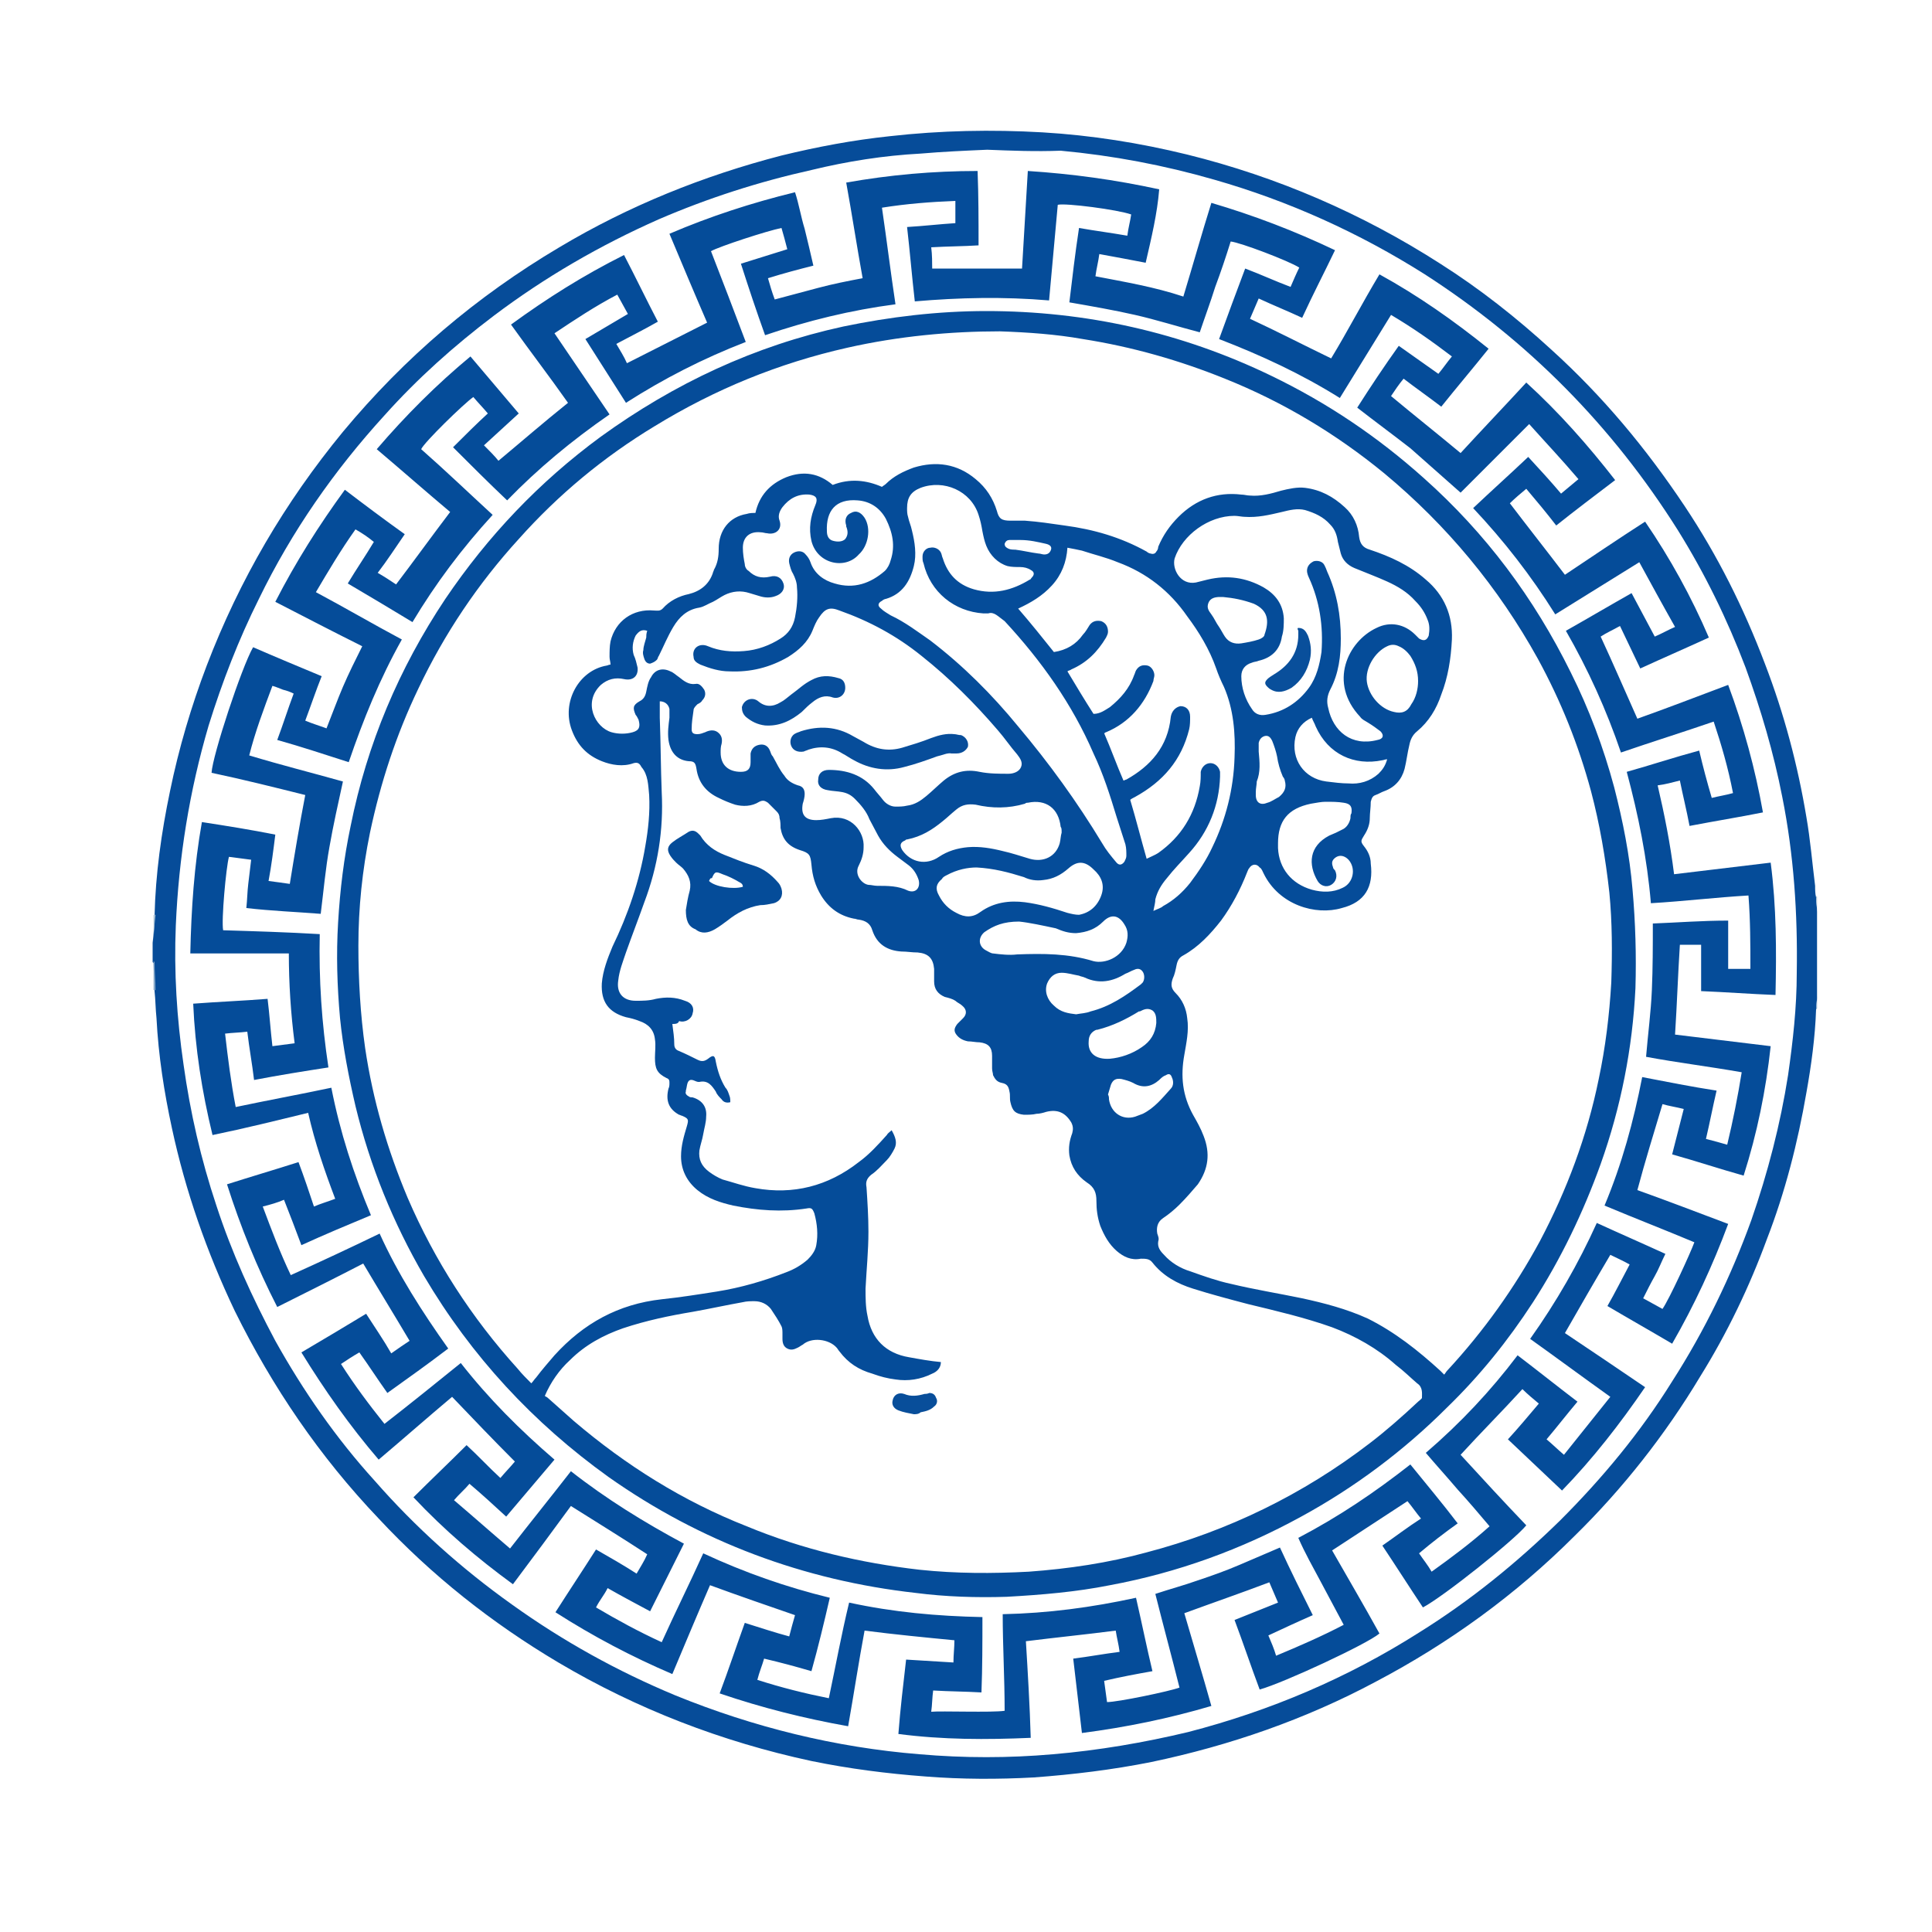 <svg xmlns="http://www.w3.org/2000/svg" xmlns:xlink="http://www.w3.org/1999/xlink" id="Layer_1" x="0px" y="0px" width="200px" height="200px" viewBox="0 0 200 200" style="enable-background:new 0 0 200 200;" xml:space="preserve">
<style type="text/css">
	.st0{fill:#064C99;}
	.st1{fill:#A6C0D5;}
	.st2{fill:#82A5C7;}
	.st3{fill:#054C99;}
	.st4{fill:#084E9A;}
	.st5{fill:#074D9A;}
	.st6{fill:#094F9B;}
</style>
<g>
	<g>
		<path class="st0" d="M188,104.5c-0.1,2.9-0.5,5.8-1,8.6c-0.9,5.2-2.2,10.3-4.1,15.2c-1.8,4.9-4.1,9.7-6.9,14.2    c-3.6,6-8,11.6-13,16.5c-6.1,6.1-13,11.1-20.6,15.1c-7.3,3.9-15.1,6.6-23.2,8.3c-4,0.8-8.1,1.3-12.2,1.6    c-3.7,0.2-7.4,0.2-11.2-0.1c-4-0.3-7.9-0.8-11.8-1.6c-9.3-2-18.1-5.4-26.2-10.2c-6.9-4.1-13.1-9-18.6-14.9    c-6.1-6.4-11-13.6-14.9-21.5c-2.9-6.1-5.1-12.4-6.5-18.9c-0.8-3.7-1.4-7.5-1.6-11.4c-0.1-0.9-0.1-1.9-0.2-2.8c0-1-0.1-1.9-0.1-2.9    c0,0-0.1-0.1-0.1-0.1c0-0.7,0-1.3,0-2c0.1-0.9,0.2-1.9,0.2-2.8c0.1-4.3,0.7-8.6,1.6-12.9c0.9-4.4,2.2-8.8,3.8-13    c3.4-8.9,8.1-16.9,14.1-24.2c6.4-7.7,13.8-14,22.4-19.1c7.2-4.3,14.9-7.4,23-9.5c3.7-0.9,7.4-1.6,11.2-2    c5.3-0.6,10.6-0.7,15.8-0.4c5.1,0.3,10.1,1.1,15,2.3c9.3,2.3,18.1,6.1,26.2,11.3c4.1,2.6,7.9,5.6,11.5,8.9    c5.3,4.8,9.8,10.2,13.8,16.2c3.4,5.1,6.1,10.5,8.3,16.3c2,5.2,3.4,10.5,4.3,15.9c0.4,2.3,0.6,4.7,0.9,7.1c0,0.4,0,0.8,0.1,1.2    c0,0.5,0.1,1,0.1,1.5c0,3,0,5.9,0,8.9C188.1,103.6,188,104.1,188,104.5z M102.2,15.5c-2.3,0.1-4.6,0.2-6.9,0.4    c-3.8,0.2-7.6,0.8-11.3,1.7c-5.4,1.2-10.7,2.9-15.8,5.1c-6.1,2.7-11.8,6-17.1,10c-4.1,3.1-7.9,6.5-11.3,10.3    C34.6,48.7,30.2,55,26.8,62c-2.1,4.2-3.8,8.6-5.2,13.1c-2,6.8-3.1,13.7-3.4,20.7c-0.2,4.8,0.1,9.6,0.8,14.4    c0.7,5,1.8,9.8,3.4,14.6c1.6,4.9,3.7,9.5,6.1,14c2.9,5.2,6.3,10.1,10.3,14.5c4.2,4.8,9,9.1,14.2,12.8c5.3,3.8,10.9,6.9,16.9,9.4    c8.1,3.3,16.6,5.4,25.3,6.1c4.6,0.4,9.2,0.4,13.8,0c4.7-0.4,9.4-1.2,14-2.3c8.5-2.2,16.5-5.6,23.9-10.3    c5.3-3.3,10.1-7.2,14.6-11.6c4.4-4.4,8.3-9.1,11.6-14.4c3.4-5.3,6.1-10.9,8.2-16.7c1.7-4.9,3-9.9,3.8-15c0.5-3.5,0.9-7,0.9-10.6    c0.1-6.1-0.3-12.2-1.5-18.2c-0.9-4.6-2.2-9-3.8-13.4c-1.9-5-4.2-9.7-7-14.2c-6.8-10.8-15.5-19.6-26.2-26.5    c-6.8-4.3-14.1-7.6-21.8-9.8c-5.2-1.5-10.5-2.5-15.9-3C107.2,15.7,104.7,15.6,102.2,15.5z"></path>
		<path class="st1" d="M16.1,94.7c-0.1,0.9-0.2,1.9-0.2,2.8c0-0.9,0-1.9,0-2.8C16,94.7,16,94.7,16.1,94.7z"></path>
		<path class="st2" d="M15.9,99.5c0,0,0.1,0.1,0.1,0.1c0,1,0.1,1.9,0.1,2.9c-0.1,0-0.1,0-0.2,0C15.9,101.5,15.9,100.5,15.9,99.5z"></path>
		<path class="st1" d="M188.1,94.3c0-0.5-0.1-1-0.1-1.5c0,0,0.1,0,0.1,0C188.1,93.3,188.1,93.8,188.1,94.3z"></path>
		<path class="st2" d="M188,104.5c0-0.5,0.1-0.9,0.1-1.4c0,0.4,0,0.9,0,1.3L188,104.5C188.1,104.5,188,104.5,188,104.5z"></path>
		<path class="st3" d="M118.6,27.2c-1.6-0.3-3.1-0.6-4.8-0.9c-0.1,0.8-0.3,1.5-0.4,2.3c3.1,0.6,6.1,1.1,9.1,2.1    c1-3.3,1.9-6.5,2.9-9.7c4.4,1.3,8.6,2.9,12.8,4.9c-1.1,2.3-2.3,4.6-3.4,7c-1.5-0.7-3-1.3-4.5-2c-0.3,0.7-0.6,1.4-0.9,2.1    c2.8,1.3,5.5,2.7,8.4,4.1c1.7-2.8,3.2-5.7,5-8.7c4,2.2,7.7,4.8,11.3,7.7c-1.6,2-3.3,4-4.9,6c-1.3-1-2.6-1.9-3.9-2.9    c-0.5,0.6-0.9,1.2-1.3,1.8c2.4,2,4.8,3.9,7.2,5.9c2.2-2.4,4.5-4.8,6.8-7.3c3.4,3.1,6.4,6.5,9.2,10.1c-2.1,1.6-4.1,3.1-6.1,4.7    c-1-1.3-2-2.5-3.1-3.8c-0.6,0.5-1.2,1-1.7,1.5c1.9,2.5,3.8,4.9,5.7,7.4c2.7-1.8,5.5-3.7,8.3-5.5c2.6,3.8,4.8,7.8,6.6,12    c-2.4,1.1-4.7,2.1-7.1,3.2c-0.7-1.5-1.4-2.9-2.1-4.4c-0.7,0.4-1.4,0.7-2,1.1c1.3,2.8,2.5,5.6,3.8,8.5c3.1-1.1,6.2-2.3,9.4-3.5    c1.6,4.3,2.8,8.7,3.6,13.2c-2.5,0.5-5,0.9-7.6,1.4c-0.3-1.6-0.7-3.2-1-4.7c-0.8,0.2-1.5,0.4-2.3,0.5c0.7,3,1.3,6,1.7,9.2    c3.3-0.4,6.6-0.8,10-1.2c0.6,4.6,0.6,9.1,0.5,13.7c-2.6-0.1-5.2-0.3-7.7-0.4c0-1.6,0-3.2,0-4.8c-0.8,0-1.5,0-2.2,0    c-0.2,3.1-0.3,6.2-0.5,9.3c3.3,0.4,6.6,0.8,9.9,1.2c-0.5,4.6-1.4,9-2.8,13.4c-2.5-0.7-4.9-1.5-7.4-2.2c0.4-1.6,0.8-3.1,1.2-4.7    c-0.8-0.2-1.5-0.3-2.2-0.5c-0.9,3-1.8,5.9-2.6,8.9c3.1,1.1,6.2,2.3,9.4,3.5c-1.6,4.3-3.5,8.4-5.8,12.4c-2.2-1.3-4.5-2.6-6.7-3.9    c0.8-1.4,1.5-2.8,2.3-4.3c-0.7-0.4-1.4-0.7-2-1c-1.6,2.7-3.1,5.3-4.7,8.1c2.7,1.8,5.5,3.7,8.3,5.6c-2.6,3.8-5.4,7.4-8.6,10.7    c-1.9-1.8-3.7-3.5-5.6-5.3c1.1-1.2,2.1-2.4,3.2-3.7c-0.6-0.5-1.2-1-1.7-1.5c-2.1,2.3-4.3,4.5-6.4,6.8c2.2,2.4,4.5,4.9,6.8,7.3    c-1.2,1.5-8.6,7.4-10.7,8.5c-1.4-2.1-2.8-4.3-4.2-6.4c1.3-0.9,2.6-1.9,4-2.8c-0.5-0.6-0.9-1.2-1.4-1.8c-2.6,1.7-5.2,3.4-7.8,5.1    c1.6,2.8,3.3,5.7,4.9,8.6c-1.3,1.1-9.9,5.1-12.4,5.8c-0.9-2.4-1.7-4.8-2.6-7.2c1.5-0.6,3-1.2,4.5-1.8c-0.3-0.7-0.6-1.4-0.9-2.1    c-2.9,1.1-5.8,2.1-8.8,3.2c0.9,3.1,1.9,6.4,2.8,9.6c-4.4,1.3-8.8,2.2-13.4,2.8c-0.3-2.6-0.6-5.1-0.9-7.7c1.6-0.2,3.2-0.5,4.8-0.7    c-0.1-0.8-0.3-1.5-0.4-2.2c-3.1,0.4-6.1,0.7-9.3,1.1c0.2,3.3,0.4,6.6,0.5,10c-4.6,0.2-9.1,0.2-13.7-0.4c0.2-2.6,0.5-5.1,0.8-7.7    c1.6,0.1,3.2,0.2,4.9,0.3c0-0.8,0.1-1.5,0.1-2.3c-3.1-0.3-6.2-0.6-9.3-1c-0.6,3.2-1.1,6.5-1.7,9.9c-4.5-0.8-8.9-1.9-13.3-3.4    c0.9-2.4,1.7-4.8,2.6-7.3c1.6,0.5,3.1,1,4.6,1.4c0.2-0.8,0.4-1.5,0.6-2.2c-2.9-1-5.8-2-8.8-3.1c-1.3,3-2.6,6.1-3.9,9.2    c-4.2-1.8-8.2-3.9-12.1-6.4c1.4-2.2,2.8-4.3,4.2-6.5c1.4,0.8,2.8,1.6,4.2,2.5c0.4-0.7,0.8-1.3,1.1-2c-2.6-1.7-5.2-3.3-7.9-5    c-1.9,2.6-3.9,5.3-6,8.1c-3.7-2.7-7.1-5.6-10.3-9c1.8-1.8,3.7-3.6,5.5-5.4c1.2,1.1,2.3,2.3,3.5,3.4c0.5-0.6,1-1.1,1.5-1.7    c-2.2-2.2-4.3-4.4-6.5-6.7c-2.5,2.1-5,4.3-7.6,6.5c-3-3.5-5.6-7.2-8-11.1c2.2-1.3,4.4-2.6,6.7-4c0.9,1.4,1.8,2.7,2.6,4.1    c0.7-0.5,1.3-0.9,1.9-1.3c-1.6-2.7-3.2-5.3-4.8-8c-2.9,1.5-5.9,3-8.9,4.5c-2.1-4.1-3.8-8.3-5.2-12.7c2.5-0.8,4.9-1.5,7.4-2.3    c0.6,1.6,1.1,3.1,1.6,4.6c0.7-0.3,1.4-0.5,2.2-0.8c-1.1-2.9-2.1-5.8-2.8-8.9c-3.3,0.8-6.5,1.6-9.9,2.3c-1.1-4.5-1.8-9-2-13.6    c2.6-0.2,5.2-0.3,7.7-0.5c0.2,1.6,0.3,3.2,0.5,4.9c0.8-0.1,1.5-0.2,2.3-0.3c-0.4-3.1-0.6-6.2-0.6-9.3c-3.4,0-6.8,0-10.2,0    c0.1-4.6,0.4-9.1,1.2-13.6c2.6,0.4,5.1,0.8,7.6,1.3c-0.2,1.6-0.4,3.2-0.7,4.8c0.8,0.1,1.5,0.2,2.2,0.3c0.5-3.1,1-6.1,1.6-9.2    c-3.2-0.8-6.4-1.6-9.7-2.3c0.1-1.8,3.1-10.9,4.3-13c2.3,1,4.7,2,7.1,3c-0.6,1.5-1.1,3-1.7,4.6c0.7,0.3,1.4,0.5,2.2,0.8    c0.6-1.5,1.1-2.9,1.7-4.3c0.6-1.4,1.3-2.8,2-4.2c-3-1.5-5.9-3-9-4.6c2.1-4.1,4.5-7.9,7.2-11.6c2.1,1.6,4.1,3.1,6.2,4.6    c-0.9,1.3-1.8,2.7-2.8,4c0.7,0.4,1.3,0.8,1.9,1.2c1.9-2.5,3.7-5,5.6-7.5c-2.5-2.1-5-4.3-7.6-6.5c3-3.5,6.2-6.7,9.7-9.6    c1.7,2,3.3,3.9,5,5.9c-1.2,1.1-2.4,2.2-3.6,3.3c0.6,0.6,1.1,1.1,1.5,1.6c2.4-2,4.7-4,7.2-6c-1.9-2.7-3.9-5.3-5.9-8.1    c3.7-2.7,7.5-5.1,11.7-7.2c1.2,2.3,2.3,4.6,3.5,6.9c-1.4,0.8-2.8,1.5-4.3,2.3c0.4,0.7,0.8,1.3,1.1,2c2.8-1.4,5.5-2.8,8.3-4.2    c-1.3-3-2.6-6.1-3.9-9.2c4.2-1.8,8.5-3.2,13-4.3c0.4,1.2,0.6,2.5,1,3.8c0.3,1.2,0.6,2.5,0.9,3.8c-1.6,0.4-3.1,0.8-4.7,1.3    c0.2,0.7,0.4,1.4,0.7,2.2c1.5-0.4,3-0.8,4.5-1.2c1.5-0.4,3-0.7,4.6-1c-0.6-3.3-1.1-6.6-1.7-9.9c4.5-0.8,9-1.2,13.6-1.2    c0.1,2.6,0.1,5.1,0.1,7.7c-1.6,0.1-3.2,0.1-4.9,0.2c0.1,0.8,0.1,1.6,0.1,2.2c3.1,0,6.2,0,9.3,0c0.2-3.4,0.4-6.7,0.6-10.1    c4.6,0.3,9,0.9,13.6,1.9C119.8,22.1,119.2,24.6,118.6,27.2z M104,177.1c0-3.4-0.2-6.7-0.2-10c4.7-0.1,9.2-0.7,13.8-1.7    c0.6,2.6,1.1,5.1,1.7,7.6c-1.7,0.3-3.3,0.6-5,1c0.1,0.7,0.2,1.5,0.3,2.2c1.1,0,6.4-1.1,7.5-1.5c-0.8-3.2-1.7-6.5-2.5-9.7    c1.5-0.5,3-0.9,4.4-1.4c1.5-0.5,2.9-1,4.3-1.6c1.4-0.6,2.8-1.2,4.2-1.8c1.1,2.4,2.2,4.6,3.4,7c-1.6,0.7-3.1,1.4-4.6,2.1    c0.3,0.7,0.6,1.4,0.8,2.1c2.4-1,4.7-2,7-3.2c-0.8-1.5-1.6-3-2.4-4.5c-0.8-1.5-1.6-2.9-2.3-4.5c4.2-2.2,7.9-4.7,11.6-7.6    c1.7,2.1,3.3,4,4.9,6.1c-1.4,1-2.7,2-4,3.1c0.4,0.6,0.9,1.2,1.3,1.9c2.1-1.5,4.1-3,6-4.7c-1.1-1.3-2.2-2.6-3.3-3.8    c-1.1-1.3-2.2-2.5-3.3-3.8c3.6-3.1,6.7-6.4,9.5-10.1c2.1,1.6,4.1,3.2,6.2,4.8c-1.1,1.3-2.1,2.6-3.2,3.9c0.6,0.5,1.1,1,1.8,1.6    c1.6-2,3.2-4,4.8-6c-2.8-2-5.5-4-8.3-6c2.7-3.8,5-7.8,6.9-12c2.4,1.1,4.7,2.1,7.1,3.2c-0.4,0.8-0.7,1.6-1.1,2.3    c-0.4,0.7-0.8,1.5-1.2,2.3c0.7,0.4,1.3,0.7,2,1.1c0.7-1,2.9-5.8,3.3-6.9c-3.1-1.3-6.2-2.5-9.3-3.8c1.8-4.3,3-8.7,3.9-13.3    c2.6,0.5,5.1,1,7.7,1.4c-0.4,1.7-0.7,3.3-1.1,5c0.8,0.2,1.5,0.4,2.2,0.6c0.6-2.5,1.1-5,1.5-7.5c-3.4-0.6-6.7-1-9.9-1.6    c0.2-2.4,0.5-4.6,0.6-6.9c0.1-2.3,0.1-4.6,0.1-6.9c2.6-0.1,5.1-0.3,7.8-0.3c0,1.7,0,3.3,0,5c0.8,0,1.6,0,2.3,0c0-2.5,0-5-0.2-7.6    c-3.4,0.2-6.7,0.6-10.1,0.8c-0.4-4.7-1.3-9.1-2.5-13.6c2.5-0.7,4.9-1.5,7.5-2.2c0.4,1.7,0.8,3.2,1.3,4.9c0.8-0.2,1.5-0.3,2.2-0.5    c-0.5-2.6-1.2-5-2-7.4c-3.2,1.1-6.4,2.1-9.6,3.2c-1.5-4.4-3.4-8.6-5.7-12.6c2.3-1.3,4.5-2.6,6.8-3.9c0.8,1.5,1.6,3,2.4,4.5    c0.7-0.3,1.4-0.7,2.1-1c-1.3-2.3-2.5-4.5-3.7-6.7c-2.9,1.8-5.8,3.6-8.7,5.4c-2.5-4-5.3-7.6-8.5-11c1.9-1.8,3.8-3.5,5.7-5.3    c1.2,1.3,2.3,2.5,3.4,3.8c0.6-0.5,1.2-1,1.8-1.5c-1.7-2-3.4-3.8-5.1-5.7c-2.4,2.4-4.8,4.8-7.1,7.1c-1.8-1.6-3.5-3.1-5.2-4.6    c-1.8-1.4-3.7-2.8-5.5-4.2c1.4-2.2,2.8-4.3,4.3-6.4c1.4,1,2.7,1.9,4.1,2.9c0.5-0.6,0.9-1.2,1.4-1.8c-2.1-1.6-4.1-3-6.3-4.3    c-1.8,2.9-3.5,5.7-5.3,8.6c-4-2.5-8.1-4.4-12.5-6.1c0.9-2.5,1.8-4.9,2.7-7.3c1.6,0.6,3.1,1.3,4.7,1.9c0.3-0.7,0.6-1.4,0.9-2    c-1.1-0.7-6.1-2.6-7.1-2.7c-0.5,1.6-1,3.1-1.6,4.7c-0.5,1.6-1.1,3.2-1.6,4.7c-2.3-0.6-4.5-1.3-6.7-1.8c-2.2-0.5-4.5-0.9-6.8-1.3    c0.3-2.5,0.6-5.1,1-7.7c1.7,0.3,3.3,0.5,5,0.8c0.1-0.8,0.3-1.5,0.4-2.2c-1.4-0.5-6.8-1.2-7.6-1c-0.3,3.3-0.6,6.6-0.9,9.9    c-4.7-0.4-9.3-0.3-13.9,0.1c-0.3-2.6-0.5-5.1-0.8-7.7c1.7-0.1,3.4-0.3,5-0.4c0-0.8,0-1.5,0-2.3c-2.6,0.1-5.1,0.3-7.6,0.7    c0.5,3.4,0.9,6.7,1.4,10c-4.6,0.6-9.1,1.7-13.5,3.2c-0.9-2.5-1.7-4.9-2.5-7.4c1.6-0.5,3.2-1,4.8-1.5c-0.2-0.8-0.4-1.5-0.6-2.2    c-1.5,0.3-6.4,1.9-7.3,2.4c1.2,3.1,2.4,6.2,3.6,9.4c-4.4,1.7-8.5,3.8-12.4,6.3c-1.4-2.2-2.8-4.4-4.2-6.6c1.5-0.9,2.9-1.7,4.4-2.6    c-0.4-0.7-0.7-1.3-1.1-2c-2.3,1.2-4.4,2.6-6.5,4c1.9,2.8,3.8,5.6,5.7,8.4c-3.9,2.7-7.4,5.6-10.6,8.9c-1.9-1.8-3.7-3.6-5.6-5.5    c1.2-1.2,2.4-2.4,3.6-3.5c-0.5-0.6-1-1.1-1.5-1.7c-1,0.7-5.1,4.7-5.4,5.4c2.5,2.2,4.9,4.5,7.4,6.8c-3.2,3.5-5.9,7.1-8.3,11.1    c-2.3-1.4-4.5-2.7-6.7-4c0.9-1.5,1.8-2.8,2.7-4.3c-0.6-0.5-1.2-0.9-1.9-1.3c-1.5,2.1-2.8,4.3-4.1,6.5c3,1.6,5.9,3.3,8.9,4.9    c-2.3,4.1-4,8.3-5.5,12.7c-2.5-0.8-4.9-1.6-7.4-2.3c0.6-1.6,1.1-3.2,1.7-4.8c-0.4-0.2-0.7-0.3-1.1-0.4c-0.3-0.1-0.7-0.3-1.1-0.4    c-0.9,2.4-1.8,4.8-2.4,7.2c3.3,1,6.5,1.8,9.7,2.7c-0.5,2.3-1,4.5-1.4,6.8c-0.4,2.2-0.6,4.5-0.9,6.9c-2.5-0.2-5.1-0.3-7.7-0.6    c0.1-0.9,0.1-1.7,0.2-2.5c0.1-0.8,0.2-1.6,0.3-2.5c-0.8-0.1-1.5-0.2-2.3-0.3c-0.3,1.1-0.8,6.6-0.6,7.6c3.3,0.1,6.6,0.2,10,0.4    c-0.1,4.7,0.2,9.2,0.9,13.8c-2.6,0.4-5.1,0.8-7.7,1.3c-0.2-1.7-0.5-3.3-0.7-5c-0.8,0.1-1.5,0.1-2.3,0.2c0.3,2.6,0.6,5,1.1,7.6    c3.3-0.7,6.6-1.3,9.9-2c0.9,4.6,2.3,8.9,4.1,13.2c-2.4,1-4.8,2-7.2,3.1c-0.6-1.6-1.2-3.2-1.8-4.7c-0.7,0.3-1.4,0.5-2.2,0.7    c0.9,2.4,1.8,4.8,2.9,7.1c3.1-1.4,6.1-2.8,9.2-4.3c1.9,4.2,4.4,8.1,7.1,11.9c-2.1,1.6-4.2,3.1-6.3,4.6c-1-1.4-1.9-2.8-2.9-4.2    c-0.7,0.4-1.3,0.8-1.9,1.2c1.4,2.2,2.9,4.2,4.5,6.2c2.7-2.1,5.3-4.2,7.9-6.3c2.9,3.7,6.1,6.9,9.7,10c-1.7,2-3.3,3.9-5,5.9    c-1.3-1.2-2.5-2.3-3.8-3.4c-0.5,0.6-1.1,1.1-1.6,1.7c2,1.7,3.8,3.3,5.8,5c2.1-2.7,4.2-5.3,6.3-8c3.7,2.9,7.6,5.3,11.7,7.5    c-1.2,2.4-2.3,4.6-3.5,7c-1.5-0.8-3-1.6-4.4-2.4c-0.2,0.4-0.4,0.7-0.6,1c-0.2,0.3-0.4,0.6-0.6,1c2.2,1.3,4.4,2.5,6.8,3.6    c1.4-3.1,2.9-6.1,4.3-9.2c4.3,2,8.6,3.5,13.1,4.6c-0.6,2.6-1.2,5.1-1.9,7.6c-1.7-0.5-3.2-0.9-4.9-1.3c-0.2,0.7-0.5,1.4-0.7,2.2    c2.5,0.8,4.9,1.4,7.4,1.9c0.7-3.3,1.3-6.6,2.1-9.9c4.6,1,9.1,1.4,13.8,1.5c0,2.6,0,5.2-0.1,7.8c-1.7-0.1-3.3-0.1-5-0.2    c-0.1,0.7-0.1,1.5-0.2,2.2C97.4,177.1,102.7,177.3,104,177.1z"></path>
		<path class="st3" d="M102.1,32.2c10.3,0,20.2,2.2,29.5,6.7c5.8,2.8,11,6.3,15.8,10.6c6.4,5.7,11.4,12.4,15.2,20.1    c1.9,3.8,3.4,7.8,4.5,11.9c0.9,3.5,1.6,7,1.9,10.6c0.3,3.4,0.4,6.8,0.3,10.2c-0.3,6.2-1.5,12.3-3.6,18.2c-1.8,5-4.1,9.8-7,14.3    c-2.6,4-5.5,7.6-8.9,10.9c-4.5,4.5-9.6,8.3-15.1,11.3c-6.2,3.4-12.8,5.8-19.8,7.1c-3.5,0.7-7.1,1-10.7,1.2c-3.1,0.1-6.3,0-9.4-0.4    c-11.6-1.3-22.3-5.3-31.8-12c-7.8-5.6-14.2-12.5-19.1-20.8c-3.2-5.5-5.6-11.4-7.1-17.6c-0.7-3-1.3-6.1-1.6-9.1    c-0.3-3.3-0.4-6.6-0.2-9.9c0.2-3.4,0.6-6.7,1.3-10c1.7-8.5,5-16.3,9.8-23.5c4.4-6.5,9.7-12.1,16.1-16.8    c7.6-5.5,15.9-9.4,25.1-11.4C92.1,32.8,97.1,32.2,102.1,32.2z M78.2,53.1c0.4-1.8,1.5-3,3.2-3.7c1.8-0.7,3.4-0.4,4.8,0.8    c1.8-0.7,3.5-0.5,5.1,0.2c0.1-0.1,0.3-0.2,0.4-0.3c0.8-0.8,1.8-1.3,2.9-1.7c2.3-0.7,4.5-0.4,6.4,1.2c1.1,0.9,1.8,2,2.2,3.3    c0.2,0.8,0.5,1,1.4,1c0.5,0,1,0,1.5,0c1.4,0.1,2.7,0.3,4.1,0.5c3,0.4,5.8,1.2,8.5,2.7c0.1,0.1,0.3,0.2,0.4,0.2    c0.3,0.1,0.5,0,0.6-0.2c0.1-0.1,0.2-0.3,0.2-0.5c0.5-1.2,1.2-2.2,2.1-3.1c1.8-1.8,4-2.6,6.5-2.3c0.3,0,0.6,0.1,0.9,0.1    c1.1,0.1,2.2-0.2,3.2-0.5c0.8-0.2,1.7-0.4,2.5-0.3c1.6,0.2,2.9,0.9,4.1,2c0.9,0.8,1.4,1.9,1.5,3.1c0.1,0.7,0.4,1.1,1.1,1.3    c2.1,0.7,4.1,1.6,5.8,3.1c1.9,1.6,2.8,3.7,2.7,6.2c-0.1,2-0.4,3.9-1.1,5.7c-0.5,1.5-1.3,2.8-2.5,3.8c-0.5,0.4-0.7,0.9-0.8,1.4    c-0.2,0.8-0.3,1.7-0.5,2.5c-0.3,1.1-1,1.9-2.1,2.3c-0.3,0.1-0.6,0.3-0.9,0.4c-0.3,0.1-0.4,0.3-0.5,0.7c0,0.6-0.1,1.2-0.1,1.7    c0,0.6-0.2,1.2-0.6,1.8c-0.3,0.5-0.4,0.6,0,1.1c0.4,0.5,0.7,1.1,0.7,1.8c0.3,2.4-0.6,4-3,4.6c-2.7,0.8-6.5-0.3-8.1-3.6    c-0.1-0.2-0.2-0.5-0.4-0.6c-0.3-0.4-0.8-0.4-1.1,0.1c-0.1,0.1-0.1,0.2-0.2,0.4c-0.7,1.8-1.6,3.5-2.7,5c-1.1,1.4-2.3,2.7-3.9,3.6    c-0.4,0.2-0.6,0.5-0.7,1c-0.1,0.5-0.2,1-0.4,1.4c-0.2,0.6-0.2,1,0.3,1.5c0.7,0.7,1.1,1.6,1.2,2.6c0.2,1.3-0.1,2.6-0.3,3.8    c-0.4,2.2-0.2,4.2,0.9,6.2c0.4,0.7,0.8,1.4,1.1,2.2c0.7,1.8,0.5,3.4-0.6,5c-0.6,0.7-1.2,1.4-1.9,2.1c-0.5,0.5-1.1,1-1.7,1.4    c-0.6,0.4-0.7,1-0.6,1.6c0.1,0.3,0.2,0.5,0.1,0.8c-0.1,0.6,0.2,1,0.6,1.4c0.7,0.8,1.7,1.4,2.7,1.7c1.4,0.5,2.8,1,4.2,1.3    c2.5,0.6,5,1,7.4,1.5c2.3,0.5,4.6,1.1,6.8,2.1c2.8,1.4,5.2,3.3,7.5,5.4c0.1,0.1,0.2,0.2,0.4,0.4c0.1-0.1,0.2-0.3,0.3-0.4    c3.8-4.1,7-8.6,9.6-13.4c2.8-5.3,4.9-10.9,6.1-16.8c0.7-3.3,1.1-6.6,1.3-10c0.1-3.1,0.1-6.2-0.2-9.3c-0.4-3.6-1-7.1-1.9-10.5    c-1.3-4.8-3.1-9.3-5.5-13.7c-4.1-7.4-9.4-13.8-15.9-19.2c-5-4.1-10.5-7.4-16.5-9.8c-4.7-1.9-9.6-3.3-14.7-4.1    c-2.8-0.5-5.7-0.7-8.6-0.8C98.4,34.3,93,34.8,87.7,36c-7.1,1.6-13.7,4.3-19.9,8.1c-5.3,3.2-10,7.1-14.1,11.7    c-4.2,4.6-7.7,9.8-10.4,15.5c-2.3,4.8-3.9,9.7-5,14.9c-0.8,3.9-1.2,7.8-1.2,11.7c0,3.5,0.2,7.1,0.7,10.6    c0.8,5.4,2.3,10.5,4.4,15.5c2.8,6.5,6.6,12.4,11.4,17.7c0.4,0.5,0.9,1,1.4,1.5c0.2-0.2,0.3-0.4,0.5-0.6c0.6-0.8,1.3-1.6,1.9-2.3    c3-3.3,6.6-5.3,11.1-5.8c1.9-0.2,3.8-0.5,5.7-0.8c2.5-0.4,4.9-1.1,7.2-2c0.8-0.3,1.5-0.7,2.2-1.3c0.4-0.4,0.8-0.9,0.9-1.5    c0.2-1.1,0.1-2.2-0.2-3.3c-0.2-0.5-0.3-0.6-0.8-0.5c-2.6,0.4-5.1,0.2-7.6-0.3c-1.3-0.3-2.6-0.7-3.7-1.6c-1.1-0.9-1.7-2.1-1.7-3.5    c0-1.1,0.3-2.1,0.6-3.1c0.2-0.7,0.2-0.8-0.5-1.1c-0.1,0-0.2-0.1-0.3-0.1c-1.1-0.6-1.4-1.5-1.1-2.7c0.1-0.2,0.1-0.4,0.1-0.6    c0-0.2,0-0.4-0.3-0.5c-1-0.5-1.2-1-1.2-2.1c0-0.6,0.1-1.3,0-1.9c-0.1-1-0.7-1.6-1.6-1.9c-0.5-0.2-0.9-0.3-1.4-0.4    c-1.8-0.5-2.6-1.6-2.5-3.5c0.1-1.3,0.6-2.6,1.1-3.8c1.6-3.3,2.8-6.8,3.4-10.4c0.3-1.7,0.5-3.5,0.4-5.3c-0.1-1-0.1-2.1-0.8-2.9    C66.2,79,66,78.9,65.6,79c-1.1,0.4-2.3,0.2-3.3-0.2c-1.5-0.6-2.5-1.6-3.1-3.2c-1.1-2.9,0.7-6.2,3.6-6.7c0.1,0,0.2-0.1,0.4-0.1    c0-0.3-0.1-0.5-0.1-0.8c0-0.5,0-1.1,0.1-1.6c0.5-2.1,2.3-3.4,4.5-3.2c0.3,0,0.6,0.1,0.9-0.2c0.7-0.8,1.7-1.3,2.7-1.5    c1.2-0.3,2.1-1,2.5-2.2c0-0.1,0.1-0.2,0.1-0.3c0.4-0.7,0.5-1.4,0.5-2.2c0-1.9,1.1-3.3,2.9-3.6C77.6,53.1,77.9,53.1,78.2,53.1z     M69.6,106c0.1,0.8,0.2,1.4,0.2,2.1c0,0.4,0.2,0.6,0.5,0.7c0.7,0.3,1.3,0.6,1.9,0.9c0.4,0.2,0.7,0.2,1.1-0.1    c0.5-0.4,0.7-0.4,0.8,0.3c0.2,1,0.5,1.9,1,2.7c0.2,0.2,0.3,0.5,0.4,0.8c0.1,0.2,0.1,0.5,0.1,0.7c-0.4,0.1-0.7,0-0.9-0.3    c-0.2-0.2-0.5-0.5-0.6-0.8c-0.4-0.6-0.8-1.2-1.7-1c0,0,0,0-0.1,0c-0.3,0-0.7-0.4-1-0.1c-0.2,0.2-0.2,0.7-0.3,1c0,0,0,0.1,0,0.1    c-0.1,0.2,0.1,0.4,0.3,0.5c0.1,0.1,0.3,0.1,0.4,0.1c1,0.3,1.5,1,1.4,2c0,0.6-0.2,1.2-0.3,1.8c-0.1,0.6-0.3,1.1-0.4,1.7    c-0.1,0.9,0.2,1.6,1,2.2c0.4,0.3,0.9,0.6,1.4,0.8c1.1,0.3,2.2,0.7,3.4,0.9c3.9,0.7,7.5-0.2,10.7-2.7c1.1-0.8,2-1.8,2.9-2.8    c0.1-0.2,0.3-0.3,0.5-0.5c0.4,0.7,0.6,1.3,0.3,1.9c-0.2,0.4-0.5,0.9-0.8,1.2c-0.5,0.5-1,1.1-1.6,1.5c-0.5,0.4-0.6,0.8-0.5,1.3    c0.1,1.5,0.2,3.1,0.2,4.6c0,2-0.2,3.9-0.3,5.9c0,0.9,0,1.9,0.2,2.8c0.4,2.4,1.9,3.9,4.3,4.3c1.1,0.2,2.2,0.4,3.3,0.5    c0,0.6-0.4,1-0.9,1.2c-1.2,0.6-2.5,0.8-3.8,0.6c-0.8-0.1-1.6-0.3-2.4-0.6c-1.4-0.4-2.5-1.1-3.4-2.3c-0.1-0.1-0.2-0.3-0.3-0.4    c-0.8-0.9-2.6-1.1-3.5-0.3c-0.2,0.1-0.3,0.2-0.5,0.3c-0.4,0.2-0.7,0.3-1.1,0.1c-0.4-0.2-0.5-0.6-0.5-1c0-0.2,0-0.3,0-0.5    c0-0.3,0-0.6-0.1-0.8c-0.3-0.6-0.7-1.2-1.1-1.8c-0.4-0.5-1-0.8-1.7-0.8c-0.4,0-0.8,0-1.2,0.1c-1.7,0.3-3.5,0.7-5.2,1    c-2.4,0.4-4.8,0.9-7.2,1.7c-2,0.7-3.9,1.7-5.5,3.3c-1.1,1-2,2.3-2.6,3.7c0.1,0.1,0.2,0.1,0.3,0.2c0.9,0.8,1.8,1.6,2.7,2.4    c5.4,4.6,11.3,8.3,17.9,10.9c5.8,2.4,11.8,3.8,17.9,4.5c3.8,0.4,7.5,0.4,11.3,0.2c4.1-0.3,8.2-0.9,12.2-2    c8.4-2.2,16.2-6,23.1-11.3c1.7-1.3,3.4-2.8,5-4.3c0.1-0.1,0.4-0.3,0.4-0.4c0-0.5,0.1-1.1-0.5-1.5c-0.7-0.6-1.4-1.3-2.2-1.9    c-1.9-1.7-4.2-3-6.6-3.9c-2.8-1-5.8-1.7-8.7-2.4c-1.9-0.5-3.8-1-5.7-1.6c-1.6-0.5-3.1-1.3-4.2-2.7c-0.3-0.4-0.7-0.4-1.2-0.4    c-1,0.2-1.8-0.2-2.5-0.8c-0.8-0.7-1.3-1.6-1.7-2.6c-0.3-0.9-0.4-1.7-0.4-2.6c0-0.8-0.2-1.4-1-1.9c-1-0.7-1.6-1.6-1.8-2.8    c-0.1-0.8,0-1.5,0.3-2.3c0.1-0.4,0.1-0.7-0.1-1.1c-0.6-1-1.4-1.4-2.6-1.1c-0.3,0.1-0.7,0.2-1,0.2c-0.4,0.1-0.9,0.1-1.3,0.1    c-0.9-0.1-1.2-0.4-1.4-1.3c-0.1-0.4,0-0.7-0.1-1.1c-0.1-0.6-0.3-0.8-0.8-0.9c-0.5-0.1-0.7-0.4-0.9-0.8c0-0.2-0.1-0.4-0.1-0.7    c0-0.4,0-0.9,0-1.3c0-0.9-0.4-1.3-1.3-1.4c-0.4,0-0.8-0.1-1.2-0.1c-0.5-0.1-0.9-0.3-1.2-0.7c-0.3-0.4-0.2-0.7,0.1-1.1    c0.2-0.2,0.4-0.4,0.6-0.6c0.4-0.4,0.4-0.9-0.1-1.3c-0.2-0.2-0.5-0.3-0.7-0.5c-0.3-0.2-0.7-0.3-1.1-0.4c-0.7-0.3-1.1-0.8-1.1-1.6    c0-0.4,0-0.9,0-1.3c-0.1-1.1-0.6-1.6-1.7-1.7c-0.6,0-1.1-0.1-1.7-0.1c-1.4-0.1-2.5-0.7-3-2.2c-0.2-0.7-0.7-1-1.4-1.1    c-0.2,0-0.3-0.1-0.5-0.1c-1.5-0.3-2.6-1.1-3.4-2.4c-0.6-1-0.9-2-1-3.2c-0.1-1-0.2-1.2-1.2-1.5c-1.2-0.4-1.8-1.1-2-2.3    c0-0.3,0-0.7-0.1-1c0-0.3-0.1-0.5-0.3-0.7c-0.3-0.3-0.6-0.6-0.9-0.9c-0.3-0.2-0.5-0.3-0.9-0.1c-0.8,0.5-1.7,0.5-2.5,0.3    c-0.6-0.2-1.1-0.4-1.7-0.7c-1.3-0.6-2.1-1.6-2.3-3c-0.1-0.6-0.2-0.8-0.8-0.8c-1.1-0.1-1.9-0.8-2.1-2.2c-0.1-0.8,0-1.5,0.1-2.3    c0-0.3,0-0.6,0-0.9c-0.1-0.5-0.5-0.8-1-0.8c0,0.6,0,1.1,0,1.7c0.1,2.6,0.1,5.2,0.2,7.7c0.2,3.9-0.4,7.7-1.8,11.4    c-0.6,1.7-1.3,3.5-1.9,5.2c-0.3,0.9-0.7,1.9-0.8,2.9c-0.2,1.3,0.5,2.1,1.8,2.1c0.7,0,1.4,0,2.1-0.2c1-0.2,2-0.2,3,0.2    c0.7,0.2,1,0.7,0.8,1.3c-0.1,0.6-0.8,1-1.4,0.8C70.2,106,69.9,106,69.6,106z M67,65.3c-0.6-0.2-0.9,0.1-1.2,0.5    c-0.3,0.6-0.4,1.3-0.2,2c0.2,0.4,0.3,0.9,0.4,1.3c0.1,0.9-0.5,1.4-1.4,1.2c-0.9-0.2-1.7,0-2.4,0.6c-1.9,1.8-0.6,4.4,1.1,4.9    c0.7,0.2,1.5,0.2,2.2,0c0.7-0.2,0.8-0.6,0.6-1.3c-0.1-0.2-0.2-0.4-0.3-0.5c-0.3-0.7-0.3-1,0.4-1.4c0.4-0.2,0.6-0.5,0.7-1    c0.1-0.5,0.2-1.1,0.5-1.5c0.4-0.8,1.2-1,2-0.6c0.3,0.1,0.6,0.4,0.9,0.6c0.5,0.4,1,0.8,1.7,0.7c0.4-0.1,0.7,0.3,0.9,0.6    c0.2,0.4,0.1,0.8-0.2,1.1c-0.1,0.2-0.3,0.3-0.5,0.4c-0.2,0.2-0.4,0.4-0.4,0.6c-0.1,0.7-0.2,1.3-0.2,2c0,0.4,0.2,0.5,0.6,0.5    c0.3,0,0.5-0.1,0.8-0.2c0.4-0.2,0.9-0.3,1.3,0c0.4,0.3,0.5,0.7,0.4,1.2c-0.1,0.3-0.1,0.6-0.1,0.9c0,1.3,0.8,2,2.1,2    c0.7,0,1-0.3,1-1c0-0.3,0-0.6,0-0.9c0.1-0.5,0.4-0.8,0.9-0.9c0.5-0.1,0.9,0.1,1.1,0.6c0.1,0.2,0.1,0.4,0.3,0.6    c0.4,0.7,0.7,1.4,1.2,2c0.3,0.5,0.8,0.8,1.4,1c0.5,0.1,0.7,0.4,0.7,0.9c0,0.3-0.1,0.7-0.2,1c-0.2,1.1,0.2,1.7,1.4,1.7    c0.5,0,1-0.1,1.5-0.2c2.1-0.4,3.5,1.4,3.4,3c0,0.7-0.2,1.3-0.5,1.9c-0.5,0.9,0.3,1.9,1,2c0.3,0,0.6,0.1,0.9,0.1    c1.1,0,2.2,0,3.2,0.5c0.8,0.3,1.3-0.3,1.1-1.1c-0.2-0.6-0.5-1.1-1-1.5c-0.4-0.3-0.8-0.6-1.2-0.9c-0.8-0.6-1.5-1.3-2-2.2    c-0.3-0.6-0.6-1.1-0.9-1.7c-0.3-0.8-0.9-1.5-1.5-2.1c-0.4-0.4-0.8-0.6-1.3-0.7c-0.5-0.1-1-0.1-1.5-0.2c-0.7-0.1-1.1-0.5-1-1.1    c0-0.6,0.4-1,1.1-1c1.8,0,3.5,0.5,4.7,2c0.3,0.4,0.6,0.7,0.9,1.1c0.3,0.4,0.8,0.7,1.3,0.7c0.4,0,0.8,0,1.2-0.1    c0.8-0.1,1.4-0.5,2-1c0.6-0.5,1.2-1.1,1.8-1.6c1.1-0.9,2.3-1.2,3.7-0.9c1,0.2,2,0.2,3,0.2c0.5,0,1.1-0.2,1.3-0.7    c0.2-0.5-0.1-0.9-0.4-1.3c-0.7-0.8-1.3-1.7-2-2.5c-2.4-2.8-5-5.4-7.9-7.7c-2.6-2.1-5.4-3.6-8.5-4.7c-1-0.4-1.5-0.2-2.1,0.7    c-0.3,0.4-0.5,0.9-0.7,1.4c-0.5,1.2-1.4,2-2.5,2.7c-1.9,1.1-3.9,1.6-6.1,1.5c-1,0-2-0.3-3-0.7c-0.4-0.2-0.7-0.4-0.7-0.8    c-0.2-0.9,0.6-1.5,1.5-1.1c1.2,0.5,2.4,0.6,3.7,0.5c1.4-0.1,2.7-0.6,3.8-1.3c0.8-0.5,1.3-1.2,1.5-2.2c0.2-1,0.3-2.1,0.2-3.1    c0-0.5-0.2-1-0.4-1.4c-0.2-0.3-0.3-0.7-0.4-1.1c-0.1-0.5,0.1-0.9,0.5-1.1c0.4-0.2,0.9-0.2,1.2,0.2c0.2,0.2,0.4,0.5,0.5,0.8    c0.4,1.2,1.4,1.9,2.5,2.2c2,0.6,3.7,0,5.2-1.3c0.3-0.3,0.5-0.7,0.6-1.1c0.5-1.5,0.2-2.9-0.5-4.3c-0.6-1.1-1.6-1.8-2.9-1.9    c-2.3-0.2-3.3,1.1-3.2,3.2c0,0.5,0.2,0.9,0.7,1c0.4,0.1,0.9,0.1,1.2-0.2c0.3-0.4,0.3-0.8,0.1-1.3c0,0,0,0,0-0.1    c-0.2-0.6,0-1.1,0.5-1.3c0.5-0.3,1-0.1,1.4,0.5c0.7,1.1,0.4,2.9-0.6,3.8C87.5,59,84.6,58.4,84,56c-0.3-1.3-0.1-2.5,0.4-3.7    c0.3-0.7,0.1-1-0.6-1.1c-1.2-0.1-2.1,0.4-2.8,1.3c-0.3,0.4-0.5,0.9-0.3,1.4c0.3,0.9-0.4,1.5-1.3,1.3c-0.2,0-0.4-0.1-0.7-0.1    c-1.1-0.1-1.8,0.5-1.8,1.6c0,0.6,0.1,1.2,0.2,1.7c0,0.3,0.2,0.6,0.4,0.7c0.6,0.6,1.3,0.8,2.2,0.6c0.7-0.2,1.2,0.1,1.4,0.7    c0.2,0.6-0.2,1.1-0.8,1.3c-0.5,0.2-1.1,0.2-1.7,0c-0.3-0.1-0.7-0.2-1-0.3c-0.9-0.3-1.8-0.2-2.6,0.2c-0.4,0.2-0.8,0.5-1.2,0.7    c-0.5,0.2-0.9,0.5-1.4,0.6c-1.3,0.2-2.1,1-2.7,2c-0.6,1-1,2-1.5,3c-0.1,0.1-0.1,0.3-0.2,0.4c-0.2,0.2-0.4,0.3-0.7,0.4    c-0.3,0-0.5-0.2-0.6-0.5c-0.1-0.3-0.2-0.6-0.1-0.9c0-0.4,0.2-0.9,0.3-1.3C66.9,65.8,66.9,65.6,67,65.3z M119.4,94.3    c0.4-0.2,0.8-0.3,1-0.5c1.1-0.6,2-1.4,2.8-2.4c0.9-1.2,1.7-2.4,2.3-3.7c1.4-2.9,2.2-6,2.3-9.3c0.1-2.5-0.1-5-1.1-7.3    c-0.3-0.6-0.6-1.3-0.8-1.9c-0.7-2-1.8-3.8-3-5.4c-1.8-2.6-4.2-4.5-7.2-5.6c-1.2-0.5-2.5-0.8-3.7-1.2c-0.5-0.1-0.9-0.2-1.5-0.3    c-0.1,1.5-0.6,2.8-1.6,3.9c-1,1.1-2.2,1.8-3.5,2.4c1.3,1.5,2.5,3,3.7,4.5c1.3-0.2,2.3-0.8,3-1.8c0.3-0.3,0.5-0.7,0.7-1    c0.3-0.4,0.7-0.5,1.2-0.4c0.5,0.2,0.7,0.6,0.7,1.1c0,0.2-0.1,0.4-0.2,0.6c-0.9,1.5-2,2.6-3.6,3.3c-0.1,0.1-0.3,0.1-0.4,0.2    c0.9,1.5,1.8,3,2.7,4.4c0.7,0,1.2-0.4,1.7-0.7c1.1-0.9,2-1.9,2.5-3.3c0.1-0.2,0.1-0.3,0.2-0.5c0.3-0.5,0.7-0.6,1.2-0.5    c0.4,0.1,0.7,0.6,0.7,1c0,0.2-0.1,0.4-0.1,0.6c-0.9,2.4-2.5,4.3-4.9,5.3c-0.1,0-0.1,0.1-0.2,0.1c0.7,1.6,1.3,3.3,2,4.9    c0.1,0,0.2-0.1,0.3-0.1c2.5-1.4,4.3-3.4,4.6-6.5c0.1-0.6,0.5-1,1-1.1c0.6,0,1,0.4,1,1.1c0,0.4,0,0.9-0.1,1.3    c-0.8,3.2-2.7,5.4-5.6,7c-0.2,0.1-0.4,0.2-0.5,0.3c0.6,2,1.1,4,1.7,6.1c0.4-0.2,0.9-0.4,1.2-0.6c2.4-1.7,3.8-4,4.3-6.9    c0.1-0.5,0.1-1,0.1-1.5c0.1-0.5,0.5-0.9,1-0.9c0.5,0,0.9,0.4,1,0.9c0,0.2,0,0.3,0,0.5c-0.1,3-1.2,5.7-3.2,7.9    c-0.8,0.9-1.6,1.7-2.3,2.6c-0.6,0.7-1,1.4-1.2,2.2C119.6,93.4,119.5,93.8,119.4,94.3z M102.3,63.5c-0.3,0-0.4,0-0.5,0    c-3-0.2-5.5-2.2-6.2-5.2c-0.1-0.2-0.1-0.4-0.1-0.7c0-0.5,0.4-0.9,0.8-0.9c0.4-0.1,0.9,0.1,1.1,0.5c0.1,0.2,0.1,0.4,0.2,0.6    c0.5,1.6,1.5,2.7,3.2,3.2c2.1,0.6,4,0.1,5.8-1c0.1,0,0.1-0.1,0.2-0.2c0.3-0.3,0.3-0.6-0.1-0.8c-0.3-0.2-0.7-0.3-1.1-0.3    c-0.4,0-0.9,0-1.3-0.1c-1-0.3-1.8-1.1-2.2-2.1c-0.2-0.5-0.3-1-0.4-1.5c-0.1-0.6-0.2-1.1-0.4-1.7c-0.8-2.5-3.6-3.7-6-2.8    c-1,0.4-1.4,1-1.4,2.1c0,0.3,0,0.6,0.1,0.9c0.1,0.5,0.3,0.9,0.4,1.4c0.3,1.2,0.5,2.5,0.2,3.7c-0.4,1.6-1.2,2.9-2.9,3.4    c-0.1,0-0.3,0.1-0.4,0.2c-0.4,0.2-0.5,0.5-0.1,0.8c0.3,0.3,0.7,0.5,1,0.7c1.5,0.7,2.8,1.7,4.1,2.6c3.4,2.6,6.4,5.6,9.1,8.9    c3.2,3.8,6.1,7.8,8.7,12.1c0.4,0.7,0.9,1.3,1.4,1.9c0.3,0.4,0.6,0.4,0.9,0c0.1-0.2,0.2-0.4,0.2-0.6c0-0.4,0-0.8-0.1-1.2    c-0.3-0.9-0.6-1.9-0.9-2.8c-0.7-2.3-1.4-4.5-2.4-6.6c-2.2-5.1-5.4-9.6-9.2-13.7C103.3,63.8,102.9,63.3,102.3,63.5z M127.8,53.4    c-2.7,0-5.4,2-6.2,4.4c-0.3,1.1,0.6,2.8,2.2,2.5c0.4-0.1,0.8-0.2,1.2-0.3c2.1-0.5,4-0.2,5.8,0.8c1.2,0.7,2,1.7,2.1,3.2    c0,0.6,0,1.3-0.2,1.9c-0.2,1.4-1.1,2.2-2.4,2.5c-0.2,0.1-0.5,0.1-0.7,0.2c-0.7,0.2-1.1,0.7-1.1,1.4c0,1.2,0.4,2.4,1.1,3.4    c0.3,0.5,0.8,0.7,1.4,0.6c1.9-0.3,3.4-1.3,4.5-2.8c0.8-1.1,1.1-2.4,1.3-3.7c0.2-2.7-0.2-5.3-1.3-7.7c-0.1-0.2-0.2-0.5-0.2-0.7    c0-0.5,0.3-0.8,0.7-1c0.4-0.1,0.9,0,1.1,0.4c0.1,0.2,0.2,0.4,0.3,0.7c1,2.2,1.4,4.5,1.4,6.9c0,1.8-0.2,3.6-1.1,5.3    c-0.3,0.6-0.4,1.2-0.2,1.9c0.5,2.4,2.4,4,5.1,3.3c0.6-0.1,0.7-0.5,0.3-0.9c-0.4-0.3-0.8-0.6-1.3-0.9c-0.3-0.2-0.6-0.3-0.8-0.6    c-3.3-3.5-1.3-7.8,1.7-9.2c1.4-0.7,2.9-0.4,4,0.7c0.1,0.1,0.3,0.3,0.4,0.4c0.5,0.3,0.8,0.2,1-0.3c0.1-0.6,0.1-1.1-0.1-1.6    c-0.3-0.8-0.7-1.4-1.3-2c-0.8-0.9-1.8-1.5-2.9-2c-1.1-0.5-2.2-0.9-3.4-1.4c-0.7-0.3-1.2-0.8-1.4-1.5c-0.1-0.4-0.2-0.8-0.3-1.2    c-0.1-0.7-0.3-1.3-0.8-1.8c-0.7-0.8-1.6-1.2-2.6-1.5c-0.8-0.2-1.6,0-2.4,0.2c-1.3,0.3-2.5,0.6-3.9,0.5    C128.6,53.5,128.1,53.4,127.8,53.4z M109.9,86.2c0-0.3,0-0.5-0.1-0.6c-0.2-1.9-1.5-2.9-3.4-2.5c-0.1,0-0.2,0-0.3,0.1    c-1.7,0.5-3.4,0.5-5.1,0.1c-0.8-0.1-1.4,0-2,0.5c-0.5,0.4-0.9,0.8-1.4,1.2c-1.1,0.9-2.2,1.6-3.7,1.9c-0.1,0-0.1,0-0.2,0.1    c-0.5,0.2-0.6,0.5-0.3,1c0.9,1.3,2.5,1.6,3.8,0.7c0.9-0.6,1.9-0.9,3-1c1.2-0.1,2.4,0.1,3.6,0.4c0.9,0.2,1.8,0.5,2.8,0.8    c1.4,0.4,2.7-0.2,3.1-1.6C109.8,86.9,109.8,86.5,109.9,86.2z M101.1,89.8c-0.9,0-2,0.2-3.1,0.8c-0.2,0.1-0.4,0.2-0.5,0.4    c-0.6,0.5-0.7,1-0.3,1.7c0.4,0.8,1,1.4,1.8,1.8c0.9,0.5,1.7,0.5,2.5-0.1c1.4-1,3-1.2,4.6-1c1.5,0.2,2.9,0.6,4.4,1.1    c0.4,0.1,0.8,0.2,1.2,0.2c1.1-0.2,1.9-0.9,2.3-2c0.4-1.1,0-2-0.8-2.7c-0.9-0.9-1.7-0.9-2.6-0.1c-0.8,0.7-1.6,1.1-2.6,1.2    c-0.7,0.1-1.4,0-2-0.3C104.4,90.3,102.9,89.9,101.1,89.8z M105.5,95.4c-1.6,0-2.6,0.4-3.6,1.1c-0.7,0.6-0.6,1.5,0.2,1.9    c0.2,0.1,0.5,0.3,0.7,0.3c0.8,0.1,1.7,0.2,2.5,0.1c2.7-0.1,5.3-0.1,7.9,0.7c1.2,0.3,2.9-0.4,3.4-1.9c0.2-0.7,0.2-1.3-0.2-1.9    c-0.6-1-1.4-1.1-2.2-0.3c-0.8,0.8-1.7,1.1-2.8,1.2c-0.8,0-1.4-0.2-2.1-0.5C107.9,95.8,106.5,95.5,105.5,95.4z M137.2,83    c-0.4,0-0.9,0.1-1.5,0.2c-2.4,0.5-3.4,1.8-3.4,4.1c0,0.2,0,0.4,0,0.5c0.1,2.1,1.4,3.7,3.5,4.3c1.1,0.3,2.2,0.3,3.2-0.2    c1.1-0.5,1.4-2,0.6-2.9c-0.1-0.1-0.2-0.2-0.4-0.3c-0.4-0.2-0.8-0.1-1.1,0.2c-0.3,0.3-0.2,0.6-0.1,0.9c0,0.1,0.1,0.2,0.2,0.3    c0.3,0.6,0.1,1.2-0.4,1.5c-0.5,0.3-1.1,0.1-1.4-0.4c-1-1.7-0.9-3.6,1.2-4.7c0.2-0.1,0.5-0.2,0.7-0.3c0.2-0.1,0.4-0.2,0.6-0.3    c0.5-0.2,0.8-0.7,0.9-1.2c0-0.2,0-0.4,0.1-0.5c0.1-0.7-0.1-1-0.8-1.1C138.5,83,137.9,83,137.2,83z M143.6,78.6    c-0.2,0-0.4,0.1-0.5,0.1c-2.9,0.6-5.6-0.6-6.9-3.5c-0.1-0.3-0.3-0.6-0.4-0.9c-0.9,0.4-1.5,1.1-1.7,2c-0.5,2.3,0.9,4.3,3.2,4.6    c0.8,0.1,1.6,0.2,2.3,0.2c1.1,0.1,2.2-0.2,3.1-1C143.1,79.7,143.4,79.3,143.6,78.6z M146.8,70.5c0-1-0.3-1.8-0.8-2.6    c-0.3-0.4-0.7-0.8-1.2-1c-0.4-0.2-0.8-0.2-1.2,0c-1.3,0.6-2.3,2.3-2.1,3.7c0.2,1.4,1.4,2.8,2.8,3.1c0.8,0.2,1.4,0,1.8-0.8    C146.6,72.2,146.8,71.3,146.8,70.5z M111.4,105c0.5-0.1,1-0.1,1.5-0.3c2-0.5,3.6-1.6,5.2-2.8c0.1-0.1,0.2-0.2,0.2-0.2    c0.2-0.3,0.2-0.8,0-1.1c-0.2-0.3-0.5-0.4-0.9-0.2c-0.3,0.1-0.6,0.3-0.9,0.4c-1.3,0.8-2.7,1.1-4.2,0.4c-0.2-0.1-0.4-0.1-0.6-0.2    c-0.6-0.1-1.2-0.3-1.8-0.3c-0.7,0-1.2,0.4-1.5,1.1c-0.3,0.8,0,1.7,0.7,2.3C109.8,104.8,110.6,104.9,111.4,105z M114.9,109.6    c1.1-0.1,2.3-0.5,3.3-1.2c0.9-0.6,1.4-1.4,1.5-2.5c0-0.5,0-1-0.4-1.3c-0.5-0.3-0.9-0.1-1.3,0.1c0,0,0,0-0.1,0    c-1.3,0.8-2.7,1.5-4.3,1.9c0,0-0.1,0-0.1,0c-0.5,0.2-0.8,0.6-0.8,1.2C112.6,109,113.4,109.7,114.9,109.6z M126.6,61.8    c-0.1,0-0.2,0-0.3,0c-0.5,0-1,0.1-1.2,0.6c-0.2,0.5,0,0.8,0.3,1.2c0.3,0.4,0.5,0.9,0.8,1.3c0.2,0.3,0.4,0.7,0.6,1    c0.4,0.6,1,0.8,1.7,0.7c0.6-0.1,1.2-0.2,1.8-0.4c0.3-0.1,0.6-0.3,0.6-0.5c0.5-1.4,0.4-2.5-1.1-3.2    C128.7,62.1,127.7,61.9,126.6,61.8z M114.7,113.3C114.7,113.3,114.7,113.3,114.7,113.3c0.1,0.2,0.1,0.3,0.1,0.5    c0.2,1.4,1.4,2.2,2.7,1.8c0.3-0.1,0.5-0.2,0.8-0.3c1.2-0.6,2-1.6,2.9-2.6c0.3-0.3,0.3-0.8,0.1-1.2c-0.1-0.3-0.3-0.4-0.6-0.2    c-0.3,0.1-0.5,0.3-0.7,0.5c-0.8,0.7-1.7,0.9-2.7,0.3c-0.4-0.2-0.8-0.3-1.2-0.4c-0.6-0.1-0.9,0.1-1.1,0.6    C114.9,112.6,114.8,113,114.7,113.3z M130,82C130,82,130,82,130,82c0,0.1,0,0.2,0,0.3c0,0.8,0.5,1.1,1.2,0.8    c0.4-0.1,0.8-0.4,1.2-0.6c0.6-0.5,0.8-1,0.6-1.7c0-0.1-0.1-0.3-0.2-0.4c-0.3-0.7-0.5-1.4-0.6-2.1c-0.1-0.5-0.3-1.1-0.5-1.6    c-0.2-0.4-0.4-0.6-0.8-0.5c-0.3,0.1-0.5,0.3-0.6,0.7c0,0.3,0,0.6,0,0.9c0.1,1.1,0.2,2.1-0.2,3.1C130.1,81.2,130,81.6,130,82z     M105.6,55.9c-0.4,0-0.8,0-1.1,0c-0.2,0-0.4,0.1-0.5,0.4c0,0.3,0.2,0.4,0.4,0.5c0.2,0.1,0.5,0.1,0.7,0.1c0.8,0.1,1.6,0.3,2.4,0.4    c0.2,0,0.4,0.1,0.6,0.1c0.4,0,0.6-0.2,0.7-0.5c0.1-0.3-0.1-0.5-0.5-0.6C107.4,56.1,106.6,55.9,105.6,55.9z"></path>
		<path class="st3" d="M71,94.2c0.1-0.6,0.2-1.3,0.4-2c0.2-0.9-0.1-1.6-0.7-2.3c-0.2-0.2-0.5-0.4-0.7-0.6c-0.2-0.2-0.4-0.4-0.6-0.7    c-0.4-0.6-0.3-1,0.2-1.4c0.5-0.4,1.1-0.7,1.7-1.1c0.4-0.2,0.7-0.1,1,0.2c0.1,0.1,0.1,0.1,0.2,0.2c0.6,1,1.5,1.6,2.5,2    c1,0.4,2,0.8,3,1.1c1,0.3,1.8,0.9,2.5,1.7c0.2,0.2,0.3,0.4,0.4,0.7c0.2,0.7-0.1,1.3-0.8,1.5c-0.5,0.1-0.9,0.2-1.4,0.2    c-1.3,0.2-2.4,0.8-3.4,1.6c-0.4,0.3-0.8,0.6-1.3,0.9c-0.7,0.4-1.4,0.5-2,0C71.2,95.9,71,95.2,71,94.2z M73.4,91.2    c0.6,0.6,2.5,0.9,3.5,0.6c0-0.3-0.2-0.4-0.4-0.5c-0.5-0.3-1.1-0.6-1.7-0.8c-0.7-0.3-0.8-0.3-1.1,0.4C73.5,90.9,73.5,91,73.4,91.2z    "></path>
		<path class="st4" d="M94.6,146.4c-0.5-0.1-1.1-0.2-1.6-0.4c-0.5-0.2-0.7-0.6-0.6-1c0.1-0.6,0.6-0.9,1.2-0.7c0.7,0.3,1.4,0.2,2.1,0    c0.1,0,0.3,0,0.5-0.1c0.4,0,0.6,0.2,0.7,0.5c0.2,0.3,0.1,0.7-0.2,0.9c-0.4,0.4-0.9,0.5-1.4,0.6C95.1,146.4,94.8,146.4,94.6,146.4    C94.6,146.4,94.6,146.4,94.6,146.4z"></path>
		<path class="st5" d="M98.5,78c-0.4-0.1-1,0.2-1.5,0.3c-1.1,0.4-2.2,0.8-3.4,1.1c-1.8,0.5-3.6,0.2-5.2-0.7    c-0.4-0.2-0.8-0.5-1.2-0.7c-1.1-0.7-2.3-0.8-3.5-0.4c-0.2,0.1-0.3,0.1-0.5,0.2c-0.6,0.1-1.1-0.1-1.3-0.6c-0.2-0.5,0-1.1,0.5-1.3    c0.2-0.1,0.3-0.1,0.5-0.2c1.9-0.6,3.7-0.5,5.4,0.5c0.4,0.2,0.7,0.4,1.1,0.6c1.3,0.8,2.6,1,4,0.6c1-0.3,2-0.6,3-1    c0.8-0.3,1.6-0.5,2.4-0.4c0.2,0,0.4,0.1,0.7,0.1c0.5,0.2,0.8,0.7,0.7,1.2C100,77.7,99.6,78,99,78C98.9,78,98.7,78,98.5,78z"></path>
		<path class="st5" d="M87.5,71.2c0,0.7-0.6,1.2-1.3,1c-0.8-0.3-1.5,0-2.1,0.5c-0.4,0.3-0.7,0.6-1.1,1c-1.1,0.9-2.3,1.5-3.8,1.4    c-0.8-0.1-1.4-0.4-2-0.9c-0.3-0.3-0.4-0.6-0.4-1c0.2-0.8,1.1-1.1,1.7-0.6c0.7,0.6,1.5,0.6,2.3,0.1c0.4-0.2,0.7-0.5,1.1-0.8    c0.7-0.5,1.3-1.1,2.1-1.5c0.9-0.5,1.8-0.5,2.8-0.2C87.3,70.3,87.5,70.7,87.5,71.2z"></path>
		<path class="st6" d="M134.4,65c0.6,0,0.8,0.4,1,0.8c0.3,0.8,0.4,1.6,0.2,2.5c-0.3,1.2-0.9,2.2-1.9,2.9c-0.7,0.4-1.4,0.6-2.1,0.2    c-0.2-0.1-0.3-0.2-0.4-0.3c-0.3-0.3-0.3-0.5,0-0.8c0.2-0.2,0.4-0.3,0.7-0.5c1.5-0.9,2.5-2.2,2.5-4.1c0-0.1,0-0.3,0-0.4    C134.3,65.1,134.3,65,134.4,65z"></path>
	</g>
</g>
</svg>